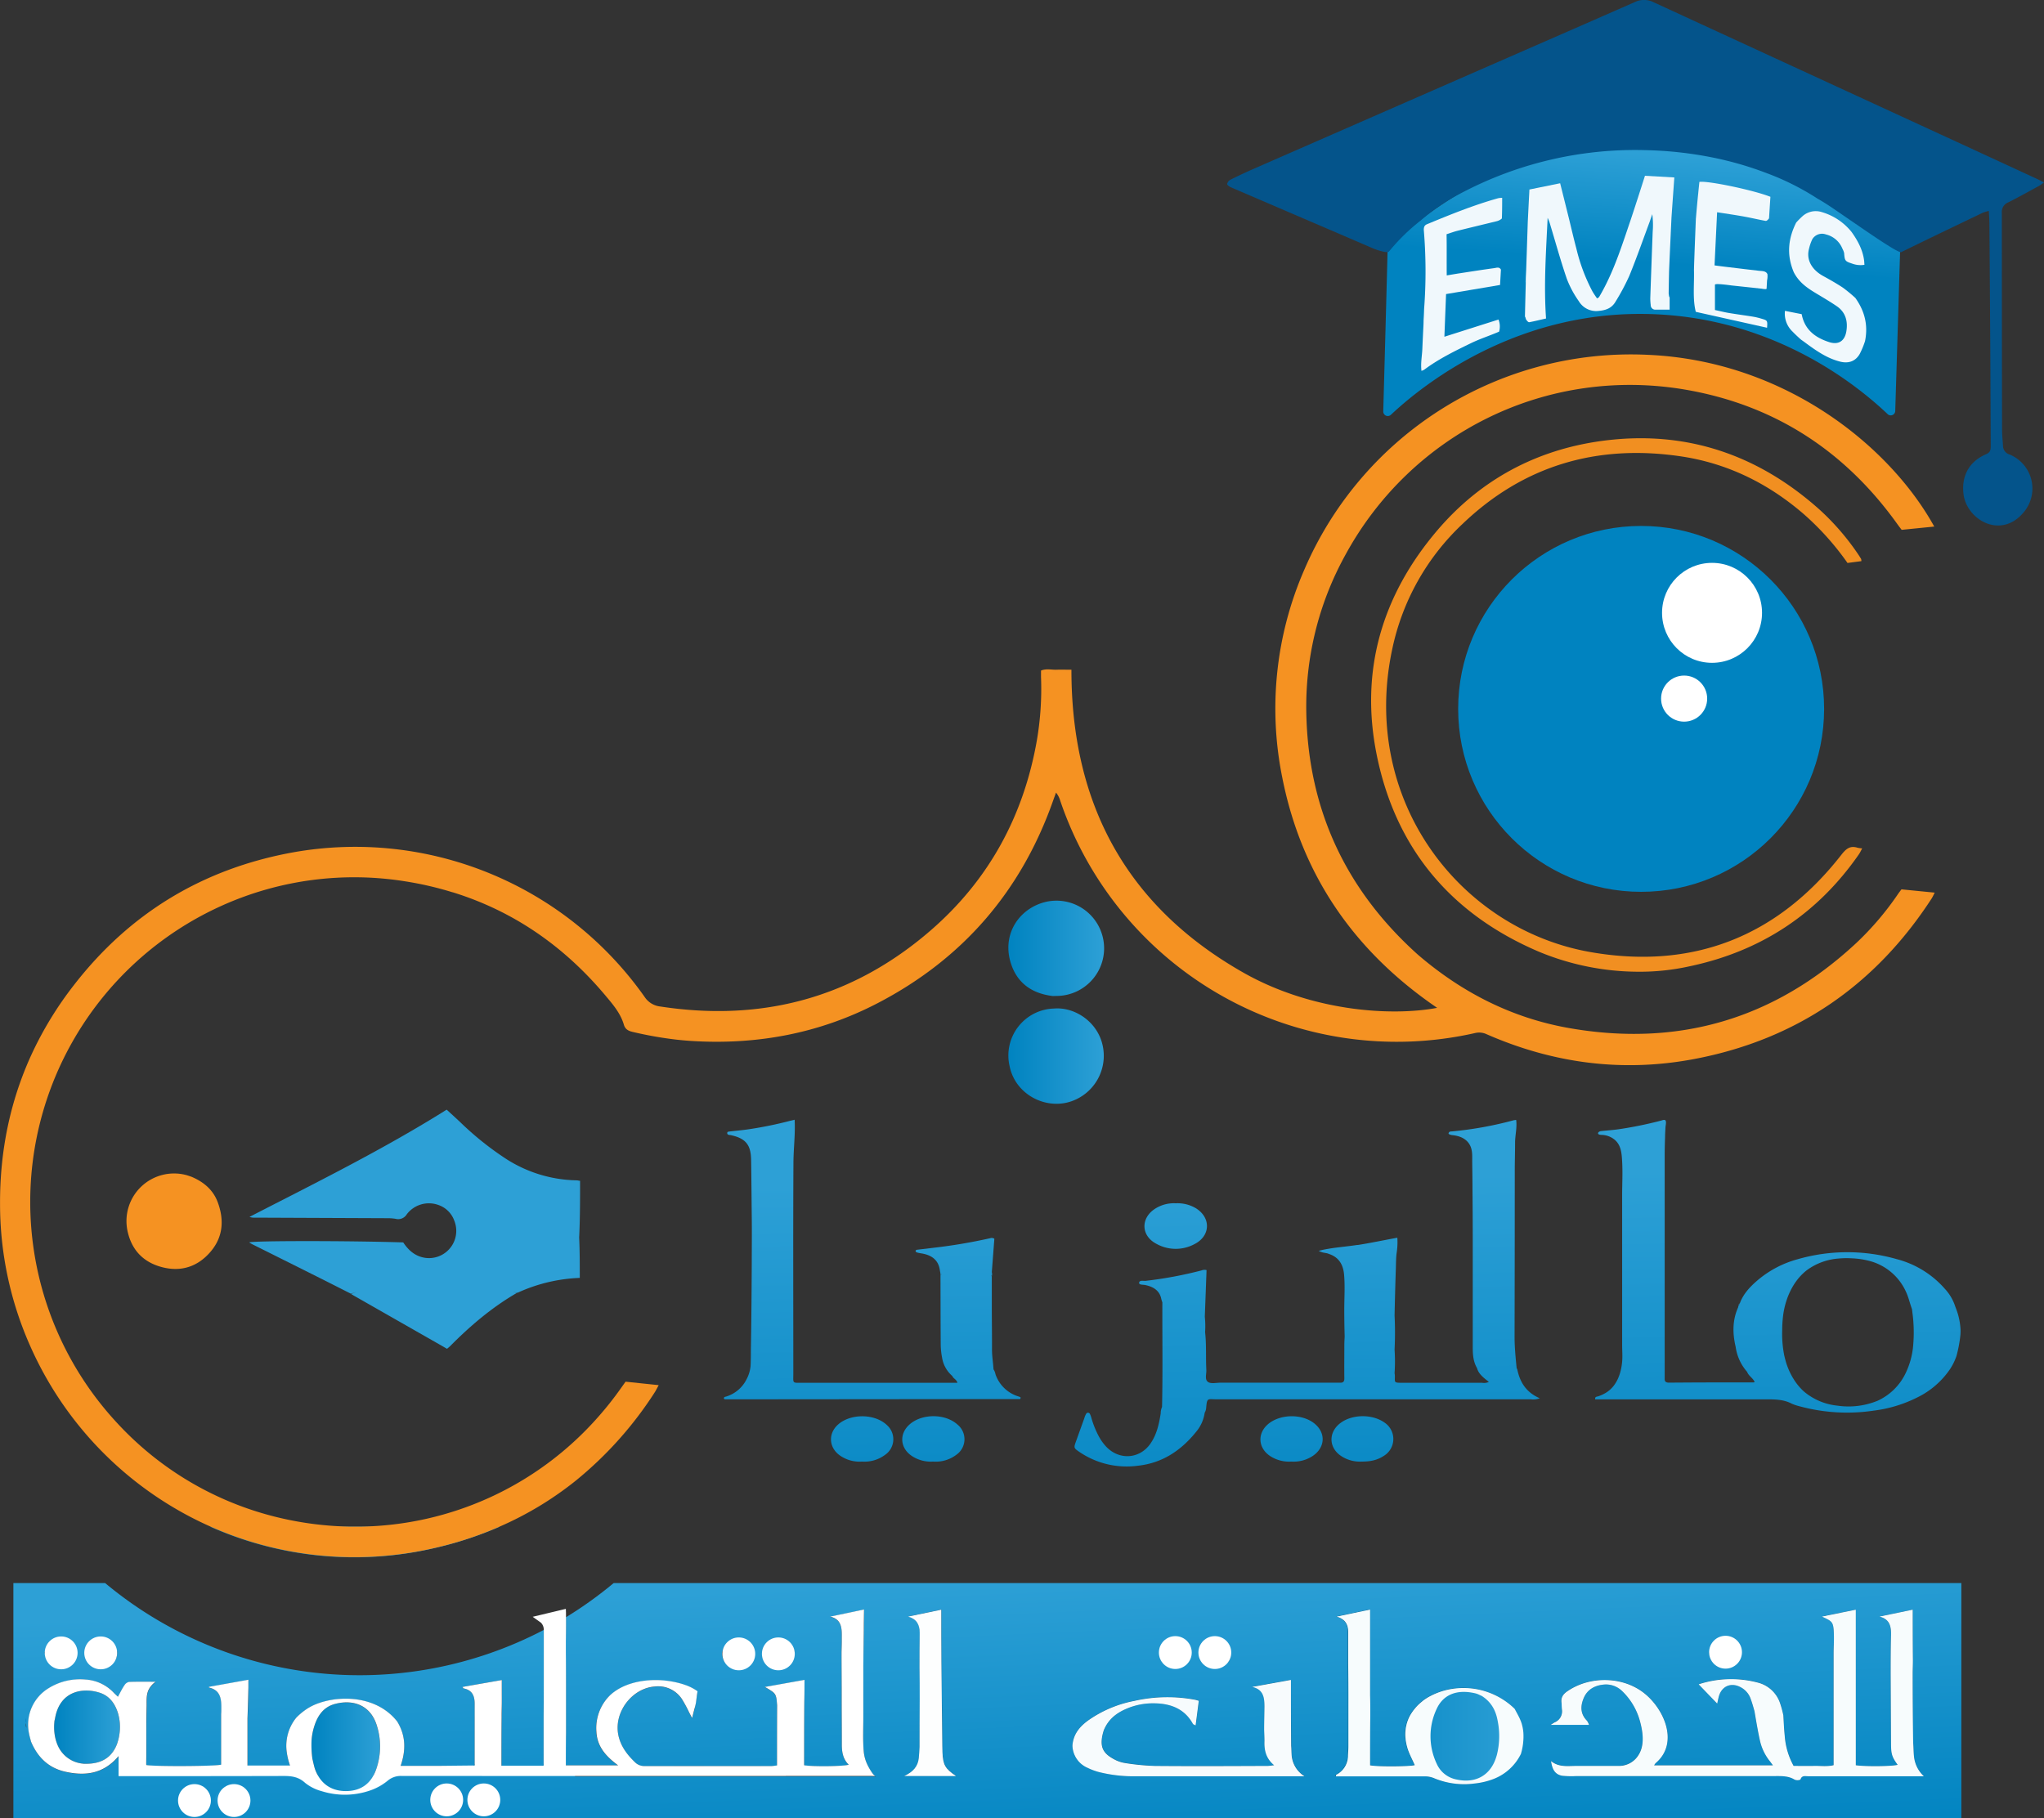 <svg id="Layer_1" data-name="Layer 1" xmlns="http://www.w3.org/2000/svg" xmlns:xlink="http://www.w3.org/1999/xlink" viewBox="0 0 843.5 750.48"><rect x="0" y="0" width="843.5" height="750.48" fill="#333333" stroke="none"/><defs><style>.cls-1{fill:url(#linear-gradient);}.cls-2{fill:url(#linear-gradient-2);}.cls-3{fill:url(#linear-gradient-3);}.cls-4{fill:url(#linear-gradient-4);}.cls-5{fill:url(#linear-gradient-5);}.cls-6{fill:url(#linear-gradient-6);}.cls-7{fill:url(#linear-gradient-7);}.cls-8{fill:url(#linear-gradient-8);}.cls-9{fill:url(#linear-gradient-9);}.cls-10{fill:url(#linear-gradient-10);}.cls-11{fill:url(#linear-gradient-11);}.cls-12{fill:url(#linear-gradient-12);}.cls-13{fill:url(#linear-gradient-13);}.cls-14{fill:#f59222;}.cls-15{fill:#04548b;}.cls-16{fill:#fff;}.cls-17{fill:url(#linear-gradient-14);}.cls-18{fill:#f18f21;}.cls-19{fill:url(#linear-gradient-15);}.cls-20{fill:url(#linear-gradient-16);}.cls-21{fill:#0183bf;}.cls-22{fill:#f7fcfd;}.cls-23{fill:#f7fbfd;}.cls-24{fill:#fdfefe;}.cls-25{fill:#0398d8;}.cls-26{fill:#f0f8fc;}.cls-27{fill:#059ddc;}.cls-28{fill:#049cdb;}.cls-29{fill:url(#linear-gradient-17);}.cls-30{fill:url(#linear-gradient-18);}.cls-31{fill:url(#linear-gradient-19);}.cls-32{fill:url(#linear-gradient-20);}.cls-33{fill:url(#linear-gradient-22);}.cls-34{fill:url(#linear-gradient-23);}.cls-35{fill:url(#linear-gradient-24);}.cls-36{fill:url(#linear-gradient-25);}.cls-37{fill:url(#linear-gradient-26);}.cls-38{fill:url(#linear-gradient-27);}.cls-39{fill:url(#linear-gradient-28);}.cls-40{fill:url(#linear-gradient-29);}.cls-41{fill:url(#linear-gradient-30);}.cls-42{fill:url(#linear-gradient-33);}.cls-43{fill:url(#linear-gradient-34);}.cls-44{fill:url(#linear-gradient-35);}</style><linearGradient id="linear-gradient" x1="132.12" y1="755.11" x2="130.93" y2="728.05" gradientUnits="userSpaceOnUse"><stop offset="0" stop-color="#0083c0"/><stop offset="1" stop-color="#2da0d6"/></linearGradient><linearGradient id="linear-gradient-2" x1="508.82" y1="949.76" x2="503.02" y2="817.83" gradientUnits="userSpaceOnUse"><stop offset="0" stop-color="#0083c0"/><stop offset="0.93" stop-color="#2da0d6"/></linearGradient><linearGradient id="linear-gradient-3" x1="108.8" y1="885.37" x2="108.97" y2="885.37" xlink:href="#linear-gradient"/><linearGradient id="linear-gradient-4" x1="184.86" y1="811.64" x2="304.38" y2="811.64" xlink:href="#linear-gradient"/><linearGradient id="linear-gradient-5" x1="120.48" y1="888.07" x2="147.66" y2="888.07" xlink:href="#linear-gradient"/><linearGradient id="linear-gradient-6" x1="226.69" y1="896.18" x2="255" y2="896.18" xlink:href="#linear-gradient"/><linearGradient id="linear-gradient-7" x1="293.69" y1="903.75" x2="294.03" y2="903.75" xlink:href="#linear-gradient"/><linearGradient id="linear-gradient-8" x1="322.14" y1="903.75" x2="322.48" y2="903.75" xlink:href="#linear-gradient"/><linearGradient id="linear-gradient-9" x1="471.33" y1="873.92" x2="492.67" y2="873.92" xlink:href="#linear-gradient"/><linearGradient id="linear-gradient-10" x1="540.74" y1="888.46" x2="636.49" y2="888.46" xlink:href="#linear-gradient"/><linearGradient id="linear-gradient-11" x1="649.31" y1="875.55" x2="726.86" y2="875.55" xlink:href="#linear-gradient"/><linearGradient id="linear-gradient-12" x1="738.06" y1="874.79" x2="892.08" y2="874.79" xlink:href="#linear-gradient"/><linearGradient id="linear-gradient-13" x1="774.1" y1="334" x2="780.36" y2="238.99" gradientUnits="userSpaceOnUse"><stop offset="0.53" stop-color="#0083c0"/><stop offset="1" stop-color="#2da0d6"/></linearGradient><linearGradient id="linear-gradient-14" x1="250.23" y1="933.33" x2="259.4" y2="816.29" xlink:href="#linear-gradient"/><linearGradient id="linear-gradient-15" x1="514.3" y1="566.64" x2="553.72" y2="566.64" xlink:href="#linear-gradient"/><linearGradient id="linear-gradient-16" x1="514.32" y1="611.09" x2="553.7" y2="611.09" xlink:href="#linear-gradient"/><linearGradient id="linear-gradient-17" x1="427.89" y1="823.27" x2="425.06" y2="664.88" xlink:href="#linear-gradient"/><linearGradient id="linear-gradient-18" x1="817.89" y1="816.31" x2="815.06" y2="657.92" xlink:href="#linear-gradient"/><linearGradient id="linear-gradient-19" x1="459.33" y1="822.71" x2="456.5" y2="664.32" xlink:href="#linear-gradient"/><linearGradient id="linear-gradient-20" x1="488.61" y1="822.19" x2="485.78" y2="663.8" xlink:href="#linear-gradient"/><linearGradient id="linear-gradient-22" x1="454.91" y1="822.79" x2="452.09" y2="664.4" xlink:href="#linear-gradient"/><linearGradient id="linear-gradient-23" x1="632.03" y1="819.63" x2="629.2" y2="661.24" xlink:href="#linear-gradient"/><linearGradient id="linear-gradient-24" x1="585.84" y1="820.45" x2="583.01" y2="662.06" xlink:href="#linear-gradient"/><linearGradient id="linear-gradient-25" x1="484.27" y1="822.27" x2="481.44" y2="663.88" xlink:href="#linear-gradient"/><linearGradient id="linear-gradient-26" x1="661.29" y1="819.1" x2="658.46" y2="660.72" xlink:href="#linear-gradient"/><linearGradient id="linear-gradient-27" x1="638.6" y1="819.51" x2="635.77" y2="661.12" xlink:href="#linear-gradient"/><linearGradient id="linear-gradient-28" x1="833.23" y1="816.03" x2="830.4" y2="657.65" xlink:href="#linear-gradient"/><linearGradient id="linear-gradient-29" x1="488.49" y1="822.19" x2="485.66" y2="663.8" xlink:href="#linear-gradient"/><linearGradient id="linear-gradient-30" x1="509.36" y1="821.82" x2="506.53" y2="663.43" xlink:href="#linear-gradient"/><linearGradient id="linear-gradient-33" x1="817.71" y1="816.31" x2="814.88" y2="657.92" xlink:href="#linear-gradient"/><linearGradient id="linear-gradient-34" x1="488.61" y1="822.19" x2="485.78" y2="663.8" xlink:href="#linear-gradient"/><linearGradient id="linear-gradient-35" x1="677.25" y1="131.16" x2="677.25" y2="72.91" xlink:href="#linear-gradient"/></defs><rect class="cls-1" x="25.75" y="732.68" width="211.55" height="17.8"/><path class="cls-2" d="M351.42,828.59a164.25,164.25,0,0,1-19.73,14.14c.05,3.33,0,6.68-.06,10,0,.4,0,.8,0,1.22,0,.87,0,1.83,0,3,.05,6.15.09,11.73.07,17.59,0,1.33,0,2.64,0,3.93,0,4.06,0,8,0,12.15-.07,4.56-.07,8.84-.07,13.22h21.53c-.93-.69-1.81-1.38-2.63-2.1-3.55-3.11-6-6.62-6.32-11.67A19,19,0,0,1,350,874.89c5.2-4.7,12.88-6.37,20-6.14a39.08,39.08,0,0,1,7.46,1,31.53,31.53,0,0,1,3.27.94,19.71,19.71,0,0,1,5.26,2.66c-.07.49-.15,1-.22,1.48-.23,1.5-.47,3.06-.76,4.73s-.78,2.93-1.27,4.86L382.54,882a54.18,54.18,0,0,0-2.93-5.42,11.74,11.74,0,0,0-11.18-5.23c-9.51.67-17,10.61-15.1,20,.92,4.56,3.53,8,6.77,11.16a5.45,5.45,0,0,0,4.1,1.68c17.41-.06,34.82,0,52.23,0,.78,0,1.56-.16,2.39-.25,0-8.34,0-16.46.05-24.81-.27-3.38-.36-4.44-1.91-5.64a29.35,29.35,0,0,0-3.17-1.95l16.37-2.93c0,3,0,5.94-.08,9.15-.07,8.88-.07,17.49-.07,26.09,3.52.62,16.24.47,18.39-.22-2.32-2.29-2.83-5.14-2.83-8.22v-1.8c0-5.37-.07-10.76-.06-16.39,0-6.89,0-13.51-.06-20.12,0-1.61.08-3.23.1-4.85l0-1.61c.05-3.67-.26-7.13-4.82-8.13l14-2.94c0,2.85-.08,5.68-.11,8.54-.06,4.74-.12,9.54-.18,14.56,0,7.32,0,14.36,0,21.33,0,4.7-.24,9.49.17,14.16a15.86,15.86,0,0,0,1.69,5.83,24.43,24.43,0,0,0,1.95,3.23c.53.7,1.08,1.23,1.52,1.26-1.38-.09-2.76-.08-4.15-.08q-95.8,0-191.61,0a8.35,8.35,0,0,0-5.85,2,23.35,23.35,0,0,1-7.5,4.1,31.85,31.85,0,0,1-19.76.16,18.36,18.36,0,0,1-6.81-3.45c-2.61-2.38-5.36-2.82-8.67-2.8-21.53.11-43.06.06-64.59.06h-3.67V900.1c-6.33,7.39-13.92,8.25-22,6.43a21.79,21.79,0,0,1-2.41-.69c-5.39-1.9-9.23-5.84-11.71-11.72-.18-.72-.35-1.32-.5-1.87s-.26-1-.35-1.56a17.61,17.61,0,0,1,8.11-18.64,24.58,24.58,0,0,1,15.38-3.55,17.42,17.42,0,0,1,11.68,5.63c.45.48,1,.9,1.55,1.45,1-1.79,1.76-3.36,2.72-4.81a2.93,2.93,0,0,1,1.85-1.31c3.66-.13,7.33-.06,11-.06a9,9,0,0,0-2.76,3c-1.14,2.1-1,4.45-1,6.77,0,2.77-.09,5.53-.1,8.3s0,5.5,0,8.25v4.06c0,.34-.1,3.94,0,4,3.95.66,28.68.5,30.87-.16,0-6.85,0-13.72,0-20.85.05-.89.07-1.63.07-2.34,0-.24,0-.47,0-.7.05-3.71-.63-7-5-7.91-.05,0-.05-.19-.09-.33l16.27-2.92c0,1.12,0,2.13,0,3.14l-.12,4.82c-.08,2.61-.16,5.27-.26,8,0,6.63,0,13,0,19.45h17.48c-.14-.4-.26-.79-.38-1.18-.2-.66-.38-1.31-.52-1.95s-.31-1.48-.41-2.2a18.4,18.4,0,0,1,3.91-14.43,26.7,26.7,0,0,1,4.75-3.86,22.56,22.56,0,0,1,3.21-1.64c.42-.17.86-.34,1.32-.5l.69-.23c.48-.16,1-.3,1.45-.43a33.89,33.89,0,0,1,6.46-1.08c8.22-.59,17.67,1.62,23.75,9.3,3.57,5.85,3.66,11.83,1.43,18.34h3.33c3.91,0,7.82,0,11.72,0l7.55-.08,7.68-.08.14-.07-.14.06c-.07-.13,0-.25.2-.42.09.07.13.15.1.22l0,0a1.1,1.1,0,0,0,0-.53c0-6.51,0-12.72,0-19.22.05-2,0-3.78,0-5.53,0-3.21-1-5.68-4.51-6.37-.19,0-.32-.38-.5-.62l16.2-2.84c0,1.67,0,3.1,0,4.53,0,1.76,0,3.52,0,5.28s0,3.6-.08,5.49c-.07,6.84-.07,13.39-.07,20.05h17.08a.37.37,0,0,0,.14-.07l-.14.06c-.08-.13,0-.25.2-.42a.22.22,0,0,1,.11.17,1.05,1.05,0,0,0,0-.52c0-6.71,0-13.14,0-19.84,0-7.15.06-14.19.06-21.19q0-6.18,0-12.32c0-.53,0-1.06,0-1.59,0-.11,0-.22,0-.33a163.93,163.93,0,0,1-181-19.33H103.69v97.08H907.56V828.59Zm55.84,33.17c-2.43,2-5.26,1.78-7.79,1-2.18-.63-3.34-2.8-3.3-5.53,0-.14.08-.26.13-.39h0a6.31,6.31,0,0,1,6.56-4.89c3.26,0,5.05,1.13,6.46,4.28h0c.09.19.17.38.25.58A7,7,0,0,1,407.26,861.76Zm8.49.87c-2.46-.92-3-2.81-3-5.34l.12-.32c1.37-3.71,3.19-5,6.64-5,3.22,0,5,1.21,6.38,4.49.05.11.1.22.14.33C426.2,862.59,420.12,864.26,415.75,862.63ZM133.4,856.78c1-3.2,3.28-4.59,6.46-4.68s5.1,1.24,6.54,4.46h0c0,.08.07.16.11.25.35,6.35-6.88,7.63-10.47,5.49a5.38,5.38,0,0,1-2.79-5Zm-16.55-.33h0a6.69,6.69,0,0,1,6.56-4.36,6.32,6.32,0,0,1,6.25,4.22c.08.18.16.36.23.55-.46,4.69-3.11,6.81-7.58,6.36-3.36-.34-5.09-2.07-5.7-5.93A5.67,5.67,0,0,1,116.85,856.45ZM109,888.39a7.21,7.21,0,0,1-.16-2A7.24,7.24,0,0,1,109,888.39Zm75.79,30.75a5.73,5.73,0,0,1-5.18,4.54,16.89,16.89,0,0,1-3.6-.19c-1-.53-2.08-.79-2.59-1.46a8.13,8.13,0,0,1-1.66-3.48,4.75,4.75,0,0,1,2.83-5,7.34,7.34,0,0,1,7.89.29A5.07,5.07,0,0,1,184.75,919.14Zm11.54,4.09a9.63,9.63,0,0,1-3,.53c-3,0-5.35-1.44-6.18-3.73-.91-2.48-.17-4.34,2.83-6.67a8,8,0,0,1,6.23-.32,5.64,5.64,0,0,1,3.89,5.08A5.29,5.29,0,0,1,196.29,923.23Zm90.58-.54a7.43,7.43,0,0,1-8.19-.08c-2.22-1.37-2.73-3.23-1.88-6.68,2.8-3.46,6.71-4.32,9.93-2.39A5.23,5.23,0,0,1,286.87,922.69Zm14.87.2c-3.36,1.89-8.31.72-9.8-2.3a5.44,5.44,0,0,1,1.68-6.62c2.55-1.93,5.81-1.85,9.36.4C305.48,918.06,305,921.07,301.74,922.89Zm502-66.45c.81-4,3.6-5.79,7.85-5.09,2.89.47,4.4,1.83,5,4.74h0a12,12,0,0,1,.21,1.31c-.94,3.55-3.35,5-6.6,5-3,0-5.6-1-6.68-4.54A12.32,12.32,0,0,1,803.75,856.44Zm-210.64,0h0a5.24,5.24,0,0,1,1.24-2.27c2.08-2.37,4.82-2.67,7.64-1.9a5,5,0,0,1,4,4h0a7.8,7.8,0,0,1-.91,4.77c-3.49,2.58-6.93,3-10.62.33A6.31,6.31,0,0,1,593.11,856.49Zm-16.41-.24h0a4.91,4.91,0,0,1,1.82-2.75,7.73,7.73,0,0,1,9.18,0,4.92,4.92,0,0,1,1.84,2.78,7.28,7.28,0,0,1-1.07,4.86c-3.51,2.57-6.94,2.95-10.6.22C576.78,859.3,576.39,857.65,576.7,856.25Zm-105.37,52c3.68-1.74,5.66-4,6-7.45.13-1.43.24-2.86.31-4.54,0-6.79.05-13.33.08-19.87,0-4.2,0-8.39-.08-12.87,0-5,0-9.71.08-14.43,0-3.36-1.32-5.7-4.8-6.64l13.7-2.84c0,7.11,0,14.16.06,21.49.13,11.65.21,23,.37,34.65.07,1.07,0,1.9.06,2.71.23,5.22,1.06,6.72,5.58,9.79Zm162.52.09q-33.36,0-66.73,0a58.45,58.45,0,0,1-15.59-1.76,25.86,25.86,0,0,1-4.61-1.74,10.27,10.27,0,0,1-6.18-9.19c.37-4.71,3-7.78,6.41-10.28a48.94,48.94,0,0,1,19.16-8.13,61.75,61.75,0,0,1,25.11-.44c.39.07.76.21,1.45.41-.43,3.35-.85,6.63-1.31,10.16-.62-.36-1-.43-1.1-.64-3.42-6.23-9.1-8.36-15.73-8.49a28,28,0,0,0-12,2.36c-3.86,1.71-7.1,4.14-9,8.6a19.36,19.36,0,0,0-.62,2.21c-1,4.75.18,7.37,4.42,9.72a13.83,13.83,0,0,0,4.58,1.71,96.31,96.31,0,0,0,12.54,1.25c15.53.14,31.06.06,46.58,0,.75,0,1.5-.15,2.76-.28-3.46-2.87-4.14-6.29-4-10,0-1.53-.09-3.08-.14-4.62,0-3.18.1-6.36.13-9.54,0-3.7-.37-7.16-5.08-8.18l16-2.88c0,8.93,0,17.91.08,27.15.12,1.38.11,2.51.19,3.63a11.15,11.15,0,0,0,5.41,9Zm91.84-9.24a21,21,0,0,1-11.12,10.28,30.5,30.5,0,0,1-8,1.93A32.32,32.32,0,0,1,689.62,909a10,10,0,0,0-3.87-.66c-11.12-.05-22.24,0-33.36,0h-3.08c0-.29,0-.58.07-.62a8.81,8.81,0,0,0,4.93-8c.06-1.23.15-2.46.17-4,0-3,0-5.84,0-8.7,0-1.42,0-2.84,0-4.26l0-4.23c0-5.54,0-11.08-.08-16.91,0-3.92,0-7.63,0-11.31,0-.53,0-1.05,0-1.57,0-3.28-1.48-5.44-4.83-6.33l13.87-2.91V857.7c0,3.2,0,6.19,0,9.1,0,1.74,0,3.48,0,5.21l0,2.84c0,2.73.09,5.51.08,8.44-.08,7-.08,13.79-.08,20.49,3.38.64,16.65.49,18.44-.07-1.07-2.5-2.47-4.93-3.17-7.55-.12-.46-.23-.91-.33-1.37s-.13-.73-.19-1.09-.08-.52-.1-.78a16.54,16.54,0,0,1,1.53-9.14,19.93,19.93,0,0,1,5.25-6.33h0c.42-.33.85-.64,1.3-1l.69-.44c.46-.28.93-.55,1.42-.81l.74-.38a29.07,29.07,0,0,1,8.77-2.66,30.23,30.23,0,0,1,25.31,8.3c.67,1.35,1.38,2.58,2,3.82q.3.63.54,1.26c.11.28.21.57.3.85.15.48.27.95.38,1.43a16.47,16.47,0,0,1,.35,2.29A25.13,25.13,0,0,1,725.69,899.09Zm163.47,9.24q-22.41,0-44.82,0c-1.21,0-2.62-.46-3.18,1.38a3.12,3.12,0,0,1-2.43,0c-2.53-1.55-5.27-1.45-8.05-1.45H748.73a37.64,37.64,0,0,1-5.82-.12c-2.41-.4-3.67-1.85-4.29-4.17-.17-.62-.29-1.26-.4-1.9,3.25,2.62,6.85,2,10.33,2,5.87,0,11.74,0,17.61,0a9.38,9.38,0,0,0,8.25-4.6c2.57-4.13,1.71-9.69.46-14.13a26.84,26.84,0,0,0-7.42-12.29,9.49,9.49,0,0,0-7.71-2.53c-3.61.39-6.55,2.08-8,5.48s-1.45,6.62,1.35,9.45a6.72,6.72,0,0,1,.82,1.68H738.06c1-.59,1.26-.82,1.6-1a4.92,4.92,0,0,0,3.07-5.39,23.31,23.31,0,0,1-.11-2.39c-.47-2.61.69-4,2.59-5.25,9.21-6.21,22.6-6,31.37.89,8.41,6.59,14.53,20.73,4.82,28.93a5.91,5.91,0,0,0-.64.93h49.07c-.62-.83-1-1.38-1.43-1.91a20.86,20.86,0,0,1-4-8.58c-.85-3.87-1.49-7.77-2.2-11.9-.53-1.89-1-3.56-1.61-5.19a8.54,8.54,0,0,0-3.92-4.59c-4-2.27-8-.65-9.2,3.74-.27,1-.45,2-.66,2.91l-7.59-7.87c-.13.11,0-.09.18-.15a43.09,43.09,0,0,1,24.29-.59,13,13,0,0,1,9.06,8.49,41,41,0,0,1,1.35,5c.17,3,.29,5.78.58,8.53a30,30,0,0,0,3.66,12.33c2.87,0,5.63.06,8.39,0s5.46.36,8.13-.3c0-7.08,0-13.94,0-21.09,0-8.54,0-16.8,0-25.06,0-2.36.16-4.72.12-7.08-.12-6.16-.51-6-4.93-8.11L864,839.59v27.34c0,12.68,0,24.8,0,36.87,4.11.6,15.19.46,17.29-.18-2.31-3.18-2.71-4.38-2.74-8.57q-.07-14.35-.14-28.73c0-5.44,0-10.87.15-16.31.08-3.59-.6-6.59-4.8-7.57l13.72-2.85c0,6.91,0,13.75.08,20.87,0,2-.1,3.75-.1,5.49,0,9.42.06,18.84.21,28.53.18,2.12.13,4,.36,5.8a12.79,12.79,0,0,0,4.09,8.05Z" transform="translate(-98.17 -175.19)"/><path class="cls-3" d="M108.8,884.35a7.24,7.24,0,0,1,.16,2A7.21,7.21,0,0,1,108.8,884.35Z" transform="translate(-98.17 -175.19)"/><path class="cls-4" d="M304.38,805.32a150,150,0,0,1-25.86,8.59,146,146,0,0,1-93.66-8.59h57.68c1.44,0,2.89,0,4.33,0Z" transform="translate(-98.17 -175.19)"/><path class="cls-5" d="M146.77,882.06a20.18,20.18,0,0,1,.59,9.48c-.07.43-.15.85-.25,1.27-.06.26-.12.53-.2.78s-.19.69-.3,1a13.71,13.71,0,0,1-1.89,3.72c-2.28,3.19-6,5-11.49,4.87a1.9,1.9,0,0,1-.25,0c-.24,0-.46,0-.69-.07h-.1a12.55,12.55,0,0,1-10-7.08h0c-.18-.39-.36-.79-.51-1.2h0a19.5,19.5,0,0,1-.6-1.92c-.11-.43-.2-.88-.28-1.33s-.14-.92-.19-1.38a21.76,21.76,0,0,1,0-4.27c0-.51.19-1,.28-1.52,2-11.5,11.72-12.78,18.56-10.51C143.33,875.17,145.55,878.25,146.77,882.06Z" transform="translate(-98.17 -175.19)"/><path class="cls-6" d="M253.57,887.18a28.46,28.46,0,0,1-.13,18.19c-2,5.9-6.27,9-12.23,9.08-6.13.12-10.64-2.86-12.9-8.65-.07-.18-.13-.36-.19-.54s-.2-.63-.29-1c-.2-.76-.38-1.55-.58-2.4,0-.19-.09-.37-.14-.56a42,42,0,0,1-.38-7.48,23.44,23.44,0,0,1,.72-4.7c1.31-5,3.7-9.32,9.14-10.68C244.52,876.51,251.12,879.52,253.57,887.18Z" transform="translate(-98.17 -175.19)"/><path class="cls-7" d="M293.92,903.54c.09.07.13.15.1.22a.13.13,0,0,1-.07.08l-.06,0h0l-.14.06C293.65,903.83,293.73,903.71,293.92,903.54Z" transform="translate(-98.17 -175.19)"/><path class="cls-8" d="M322.48,903.71v0a.13.13,0,0,1-.05.09.28.28,0,0,1-.11.08l-.14.06c-.08-.13,0-.25.2-.42A.22.22,0,0,1,322.48,903.71Z" transform="translate(-98.17 -175.19)"/><path class="cls-9" d="M492.67,908.24H471.33c3.68-1.74,5.66-4,6-7.45.13-1.43.24-2.86.31-4.54,0-6.79.05-13.33.08-19.87,0-4.2,0-8.39-.08-12.87,0-5,0-9.71.08-14.43,0-3.36-1.32-5.7-4.8-6.64l13.7-2.84c0,7.11,0,14.16.06,21.49.13,11.65.21,23,.37,34.65.07,1.07,0,1.9.06,2.71C487.32,903.67,488.15,905.17,492.67,908.24Z" transform="translate(-98.17 -175.19)"/><path class="cls-10" d="M636.49,908.33h-2.64q-33.36,0-66.73,0a58.45,58.45,0,0,1-15.59-1.76,25.86,25.86,0,0,1-4.61-1.74,10.27,10.27,0,0,1-6.18-9.19c.37-4.71,3-7.78,6.41-10.28a48.94,48.94,0,0,1,19.16-8.13,61.75,61.75,0,0,1,25.11-.44c.39.07.76.21,1.45.41-.43,3.35-.85,6.63-1.31,10.16-.62-.36-1-.43-1.1-.64-3.42-6.23-9.1-8.36-15.73-8.49a28,28,0,0,0-12,2.36c-3.86,1.71-7.1,4.14-9,8.6a19.36,19.36,0,0,0-.62,2.21c-1,4.75.18,7.37,4.42,9.72a13.83,13.83,0,0,0,4.58,1.71,96.31,96.31,0,0,0,12.54,1.25c15.53.14,31.06.06,46.58,0,.75,0,1.5-.15,2.76-.28-3.46-2.87-4.14-6.29-4-10,0-1.53-.09-3.08-.14-4.62,0-3.18.1-6.36.13-9.54,0-3.7-.37-7.16-5.08-8.18l16-2.88c0,8.93,0,17.91.08,27.15.12,1.38.11,2.51.19,3.63A11.15,11.15,0,0,0,636.49,908.33Z" transform="translate(-98.17 -175.19)"/><path class="cls-11" d="M726.8,890.16a25.13,25.13,0,0,1-1.11,8.93,21,21,0,0,1-11.12,10.28,30.5,30.5,0,0,1-8,1.93A32.32,32.32,0,0,1,689.62,909a10,10,0,0,0-3.87-.66c-11.12-.05-22.24,0-33.36,0h-3.08c0-.29,0-.58.07-.62a8.81,8.81,0,0,0,4.93-8c.06-1.23.15-2.46.17-4,0-3,0-5.84,0-8.7,0-1.42,0-2.84,0-4.26l0-4.23c0-5.54,0-11.08-.08-16.91,0-3.92,0-7.63,0-11.31,0-.53,0-1.05,0-1.57,0-3.28-1.48-5.44-4.83-6.33l13.87-2.91V857.7c0,3.2,0,6.19,0,9.1,0,1.74,0,3.48,0,5.21l0,2.84c0,2.73.09,5.51.08,8.44-.08,7-.08,13.79-.08,20.49,3.38.64,16.65.49,18.44-.07-1.07-2.5-2.47-4.93-3.17-7.55-.12-.46-.23-.91-.33-1.37s-.13-.73-.19-1.09-.08-.52-.1-.78a16.54,16.54,0,0,1,1.53-9.14,19.93,19.93,0,0,1,5.25-6.33h0c.42-.33.85-.64,1.3-1l.69-.44c.46-.28.93-.55,1.42-.81l.74-.38a29.07,29.07,0,0,1,8.77-2.66,30.23,30.23,0,0,1,25.31,8.3c.67,1.35,1.38,2.58,2,3.82q.3.63.54,1.26c.11.28.21.57.3.85.15.48.27.95.38,1.43A16.47,16.47,0,0,1,726.8,890.16Z" transform="translate(-98.17 -175.19)"/><path class="cls-12" d="M892.08,908.33h-2.92q-22.41,0-44.82,0c-1.21,0-2.62-.46-3.18,1.38a3.12,3.12,0,0,1-2.43,0c-2.53-1.55-5.27-1.45-8.05-1.45H748.73a37.64,37.64,0,0,1-5.82-.12c-2.41-.4-3.67-1.85-4.29-4.17-.17-.62-.29-1.26-.4-1.9,3.25,2.62,6.85,2,10.33,2,5.87,0,11.74,0,17.61,0a9.38,9.38,0,0,0,8.25-4.6c2.57-4.13,1.71-9.69.46-14.13a26.84,26.84,0,0,0-7.42-12.29,9.49,9.49,0,0,0-7.71-2.53c-3.61.39-6.55,2.08-8,5.48s-1.45,6.62,1.35,9.45a6.72,6.72,0,0,1,.82,1.68H738.06c1-.59,1.26-.82,1.6-1a4.92,4.92,0,0,0,3.07-5.39,23.31,23.31,0,0,1-.11-2.39c-.47-2.61.69-4,2.59-5.25,9.21-6.21,22.6-6,31.37.89,8.41,6.59,14.53,20.73,4.82,28.93a5.91,5.91,0,0,0-.64.93h49.07c-.62-.83-1-1.38-1.43-1.91a20.86,20.86,0,0,1-4-8.58c-.85-3.87-1.49-7.77-2.2-11.9-.53-1.89-1-3.56-1.61-5.19a8.54,8.54,0,0,0-3.92-4.59c-4-2.27-8-.65-9.2,3.74-.27,1-.45,2-.66,2.91l-7.59-7.87c-.13.11,0-.09.18-.15a43.09,43.09,0,0,1,24.29-.59,13,13,0,0,1,9.06,8.49,41,41,0,0,1,1.35,5c.17,3,.29,5.78.58,8.53a30,30,0,0,0,3.66,12.33c2.87,0,5.63.06,8.39,0s5.46.36,8.13-.3c0-7.08,0-13.94,0-21.09,0-8.54,0-16.8,0-25.06,0-2.36.16-4.72.12-7.08-.12-6.16-.51-6-4.93-8.11L864,839.59v27.34c0,12.68,0,24.8,0,36.87,4.11.6,15.19.46,17.29-.18-2.31-3.18-2.71-4.38-2.74-8.57q-.07-14.35-.14-28.73c0-5.44,0-10.87.15-16.31.08-3.59-.6-6.59-4.8-7.57l13.72-2.85c0,6.91,0,13.75.08,20.87,0,2-.1,3.75-.1,5.49,0,9.42.06,18.84.21,28.53.18,2.12.13,4,.36,5.8A12.79,12.79,0,0,0,892.08,908.33Z" transform="translate(-98.17 -175.19)"/><path class="cls-13" d="M669,345a1.87,1.87,0,0,0,3.14,1.41c12.46-11.71,52.33-44.45,110.31-41.46,49.79,2.57,82.86,29.94,94.7,41.17a1.85,1.85,0,0,0,3.13-1.29q1-32.78,2-65.53a1.81,1.81,0,0,0-.53-1.36c-8.34-8.39-45.3-43.18-103.49-44-60.18-.82-98.85,35.31-106.92,43.33a1.85,1.85,0,0,0-.55,1.26Q669.93,311.75,669,345Z" transform="translate(-98.17 -175.19)"/><path class="cls-14" d="M896.55,543.62a25.18,25.18,0,0,1-1.15,2.28c-23.29,35.92-55.81,58.35-97.91,66.37-29.6,5.64-58.25,1.87-85.82-10.2a7.24,7.24,0,0,0-4.75-.5,146.62,146.62,0,0,1-171.26-96,9.12,9.12,0,0,0-1.7-3.23c-.39,1.08-.79,2.15-1.17,3.22-13.14,37.39-37.25,65.37-72.39,83.66-24.17,12.58-50.06,17.35-77.18,15.61q-2.93-.2-5.83-.52a156,156,0,0,1-18.27-3.23c-1.74-.41-3-1.15-3.51-3-1.38-4.66-4.48-8.27-7.51-11.88-17.34-20.7-38.36-35.08-63.14-42.73l-.08,0a139,139,0,0,0-19.44-4.5,133.11,133.11,0,0,0-75.65,10h0a134.06,134.06,0,0,0-43.58,213.24A132.39,132.39,0,0,0,215,802a136.54,136.54,0,0,0,27.57,3.3c1.44,0,2.89,0,4.33,0a133.27,133.27,0,0,0,97.88-45,136.3,136.3,0,0,0,9.47-11.91l2.07-2.91L370,746.91c-.56,1-1,1.93-1.5,2.74a154.61,154.61,0,0,1-32.69,36.65,138.54,138.54,0,0,1-31.46,19,150,150,0,0,1-25.86,8.59,146.32,146.32,0,0,1-168-83.47,144.13,144.13,0,0,1-12.3-58.21q-.15-33.19,13-61.81h0a146.82,146.82,0,0,1,17.52-28.66C151.77,552,182,533.73,219.1,527A146.07,146.07,0,0,1,364.21,586.7a8.88,8.88,0,0,0,6.5,3.93c42,6.42,79.42-3.58,111.57-31.46,24-20.81,38.37-47.31,43.81-78.6a125.77,125.77,0,0,0,1.68-25.86c0-.9,0-1.8,0-2.75,2.26-.89,4.32-.27,6.33-.34s4.09,0,6.22,0c-.05,55.16,22.55,97.54,70.92,125,28,15.9,60.78,18.17,80,14.56-34.07-23.24-55.91-54.63-63.9-95a143.35,143.35,0,0,1,9.15-86,146.65,146.65,0,0,1,141.65-88.54c56.38,2.44,99.83,37.55,118.24,70.89l-13.45,1.35c-.47-.62-1.09-1.41-1.68-2.23-21.42-30-50.14-48.91-86.43-55.43C736.73,325.8,680.51,354,653.16,404.62a129.28,129.28,0,0,0-15.91,65c.82,39.73,16.27,72.87,46,99.57,18.2,15.66,38.81,26.14,62.25,30.3,45.36,8,85.07-3.68,118.81-35.17a122,122,0,0,0,17.18-20.22c.41-.59.86-1.16,1.36-1.83Z" transform="translate(-98.17 -175.19)"/><path class="cls-15" d="M665.28,277.92,650,271.34q-21.88-9.39-43.75-18.79c-.67-.29-1.66-.93-1.67-1.41a2.61,2.61,0,0,1,1.37-1.78q4.85-2.42,9.79-4.58,64.57-28.26,129.15-56.49,14-6.12,28-12.28a8.68,8.68,0,0,1,7.45,0l130.83,60.27,27.5,12.7c.91.42,1.78.91,3,1.53-.83.58-1.35,1-1.93,1.34-4.26,2.31-8.47,4.7-12.81,6.86a4.23,4.23,0,0,0-2.66,4.37c0,.82,0,1.65,0,2.47q0,43.29.09,86.57c0,2.36.24,4.72.39,7.09a3.77,3.77,0,0,0,2.73,3.58,15.18,15.18,0,0,1,5.68,24c-2.62,3.06-5.93,5.16-10.1,5.29-7,.22-13.76-5.8-14.61-13-.88-7.5,2.35-13.42,9.3-16.4,1.94-.83,1.95-2.07,1.94-3.65-.07-13.5-.11-27-.19-40.5q-.16-25.52-.36-51c0-1.64-.14-3.27-.23-5.28a17.78,17.78,0,0,0-2.49.74c-11.24,5.39-22.48,10.78-33.67,16.27-1.22.6-15.45-9.39-22.48-14.19-4-2.72-7.91-5.55-12.09-7.91a106.55,106.55,0,0,0-20.91-10.49,139.33,139.33,0,0,0-22.1-6.42,157.69,157.69,0,0,0-28-3.09,153.68,153.68,0,0,0-75.71,17.58,86.49,86.49,0,0,0-17,11.46A82.06,82.06,0,0,0,671.37,279C670.66,279.85,666,278.22,665.28,277.92Z" transform="translate(-98.17 -175.19)"/><path class="cls-16" d="M458.25,907.16a24.43,24.43,0,0,1-1.95-3.23,15.86,15.86,0,0,1-1.69-5.83c-.41-4.67-.17-9.46-.17-14.16,0-7,0-14,0-21.33.06-5,.12-9.82.18-14.56,0-2.86.07-5.69.11-8.54l-14,2.94c4.56,1,4.87,4.46,4.82,8.13l0,1.61c0,1.62-.06,3.24-.1,4.85,0,6.61.08,13.23.06,20.12,0,5.63.06,11,.06,16.39v1.8c0,3.08.51,5.93,2.83,8.22-2.15.69-14.87.84-18.39.22,0-8.6,0-17.21.07-26.09.08-3.21.08-6.17.08-9.15l-16.37,2.93a29.35,29.35,0,0,1,3.17,1.95c1.55,1.2,1.64,2.26,1.91,5.64-.05,8.35-.05,16.47-.05,24.81-.83.09-1.61.24-2.39.25-17.41,0-34.82,0-52.23,0a5.45,5.45,0,0,1-4.1-1.68c-3.24-3.14-5.85-6.6-6.77-11.16-1.89-9.36,5.59-19.3,15.1-20a11.74,11.74,0,0,1,11.18,5.23,54.18,54.18,0,0,1,2.93,5.42l1.23,2.38c.49-1.93.84-3.28,1.27-4.86s.53-3.23.76-4.73c.07-.5.15-1,.22-1.48a19.71,19.71,0,0,0-5.26-2.66,31.53,31.53,0,0,0-3.27-.94,39.08,39.08,0,0,0-7.46-1c-7.15-.23-14.83,1.44-20,6.14a19,19,0,0,0-5.74,15.27c.3,5.05,2.77,8.56,6.32,11.67.82.72,1.7,1.41,2.63,2.1H331.68c0-4.38,0-8.66.07-13.22,0-4.13,0-8.09,0-12.15,0-1.29,0-2.6,0-3.93,0-5.86,0-11.44-.07-17.59,0-1.22,0-2.18,0-3,0-.42,0-.82,0-1.22.05-3.36.11-6.71.06-10,0-1.16,0-2.32-.07-3.47L318,842.52l3.41,2.43a4.12,4.12,0,0,1,1.16,3c0,.11,0,.22,0,.33,0,.53,0,1.06,0,1.59q0,6.15,0,12.32c0,7,0,14-.06,21.19,0,6.7,0,13.13,0,19.84a1.05,1.05,0,0,1,0,.52v0a.13.13,0,0,1-.05.09.28.28,0,0,1-.11.08.37.37,0,0,1-.14.07H305.09c0-6.66,0-13.21.07-20.05,0-1.89.06-3.71.08-5.49s0-3.52,0-5.28c0-1.43,0-2.86,0-4.53l-16.2,2.84c.18.24.31.59.5.62,3.55.69,4.53,3.16,4.51,6.37,0,1.75,0,3.5,0,5.53,0,6.5,0,12.71,0,19.22a1.1,1.1,0,0,1,0,.53l0,0a.13.13,0,0,1-.07.08l-.06,0h0l-.14.07-7.68.08-7.55.08c-3.9,0-7.81,0-11.72,0h-3.33c2.23-6.51,2.14-12.49-1.43-18.34-6.08-7.68-15.53-9.89-23.75-9.3a33.89,33.89,0,0,0-6.46,1.08c-.49.13-1,.27-1.45.43l-.69.23c-.46.16-.9.33-1.32.5a22.56,22.56,0,0,0-3.21,1.64,26.7,26.7,0,0,0-4.75,3.86,18.4,18.4,0,0,0-3.91,14.43c.1.72.24,1.46.41,2.2s.32,1.29.52,1.95c.12.39.24.78.38,1.18H200.3c0-6.48,0-12.82,0-19.45.1-2.76.18-5.42.26-8l.12-4.82c0-1,0-2,0-3.14l-16.27,2.92c0,.14,0,.32.09.33,4.35,1,5,4.2,5,7.91,0,.23,0,.46,0,.7,0,.71,0,1.45-.07,2.34,0,7.13,0,14,0,20.85-2.19.66-26.92.82-30.87.16-.1,0,0-3.62,0-4v-4.06q0-4.12,0-8.25c0-2.77.05-5.53.1-8.3,0-2.32-.13-4.67,1-6.77a9,9,0,0,1,2.76-3c-3.66,0-7.33-.07-11,.06a2.93,2.93,0,0,0-1.85,1.31c-1,1.45-1.73,3-2.72,4.81-.59-.55-1.1-1-1.55-1.45a17.42,17.42,0,0,0-11.68-5.63,24.58,24.58,0,0,0-15.38,3.55,17.61,17.61,0,0,0-8.11,18.64c.09.51.21,1,.35,1.56s.32,1.15.5,1.87c2.48,5.88,6.32,9.82,11.71,11.72a21.79,21.79,0,0,0,2.41.69c8.12,1.82,15.71,1,22-6.43v8.24h3.67c21.53,0,43.06,0,64.59-.06,3.31,0,6.06.42,8.67,2.8a18.36,18.36,0,0,0,6.81,3.45,31.85,31.85,0,0,0,19.76-.16,23.35,23.35,0,0,0,7.5-4.1,8.35,8.35,0,0,1,5.85-2q95.81.06,191.61,0c1.39,0,2.77,0,4.15.08C459.33,908.39,458.78,907.86,458.25,907.16ZM147.36,891.54c-.07.43-.15.85-.25,1.27-.06.26-.12.53-.2.78s-.19.69-.3,1a13.71,13.71,0,0,1-1.89,3.72c-2.28,3.19-6,5-11.49,4.87a1.9,1.9,0,0,1-.25,0c-.24,0-.46,0-.69-.07h-.1a12.55,12.55,0,0,1-10-7.08h0c-.18-.39-.36-.79-.51-1.2h0a19.5,19.5,0,0,1-.6-1.92c-.11-.43-.2-.88-.28-1.33s-.14-.92-.19-1.38a21.76,21.76,0,0,1,0-4.27c0-.51.19-1,.28-1.52,2-11.5,11.72-12.78,18.56-10.51,3.91,1.31,6.13,4.39,7.35,8.2A20.18,20.18,0,0,1,147.36,891.54Zm106.08,13.83c-2,5.9-6.27,9-12.23,9.08-6.13.12-10.64-2.86-12.9-8.65-.07-.18-.13-.36-.19-.54s-.2-.63-.29-1c-.2-.76-.38-1.55-.58-2.4,0-.19-.09-.37-.14-.56a42,42,0,0,1-.38-7.48,23.44,23.44,0,0,1,.72-4.7c1.31-5,3.7-9.32,9.14-10.68,7.93-2,14.53,1,17,8.69A28.46,28.46,0,0,1,253.44,905.37Z" transform="translate(-98.17 -175.19)"/><path class="cls-17" d="M337.17,685.91c.26,5.51.26,11,.26,16.73a67.45,67.45,0,0,0-25.67,6.13c-.74-.13-1.36-.26-1.92-.35l1.69.39c-10.25,5.91-19.24,13.55-27.61,22-.36.36-.77.66-1.28,1.1l-2.37-1.37-34.61-19.74c-.81-.46-1.62-.9-2.57-1.5a14.3,14.3,0,0,1,2.13-.84c-.76.18-1.52.5-2.28.69-5.32-2.69-10.63-5.4-16-8.07-8.18-4.11-16.38-8.18-24.57-12.28-.45-.22-.86-.5-1.38-.81,1.85-.72,41.34-.7,63.58,0,1.83,2.76,4.14,5.09,7.62,6.07a11.25,11.25,0,0,0,13.41-15.14,10.6,10.6,0,0,0-6.56-6.39,11.47,11.47,0,0,0-13,3.85,4.14,4.14,0,0,1-4.64,1.87A20.17,20.17,0,0,0,258,678l-54.71-.23a5.47,5.47,0,0,1-2.16-.31c27.4-14.11,55-27.72,81.37-44.26,1.83,1.68,3.71,3.39,5.56,5.13a126.21,126.21,0,0,0,19,15.21A55.5,55.5,0,0,0,336,662.37c.41,0,.81.11,1.55.21,0,7.4,0,14.79-.33,22.46Z" transform="translate(-98.17 -175.19)"/><path class="cls-18" d="M842.34,387.22c-14.91-12.81-31.85-21-51.07-23.75-34.17-4.91-64.33,3.85-89.51,27.93a98.73,98.73,0,0,0-29.06,51.76c-13.28,62.21,27.81,115.53,81.82,125,42.05,7.34,77-6.21,103.46-40.07,1.92-2.45,3.56-4,6.74-3a12.1,12.1,0,0,0,1.92.27c-.54,1-.89,1.77-1.38,2.48-17.14,24.68-40.52,40-69.86,46.19a95.05,95.05,0,0,1-21.16,2.24A107.53,107.53,0,0,1,733,567.91c-36.14-15.5-58.85-42.54-66.67-81-7.08-34.79,2.09-66,25.07-92.93,17.77-20.79,40.7-33.11,67.73-36.79,34.3-4.66,64.31,5.41,90,28.42a102,102,0,0,1,15.74,18.21c.46.67.9,1.37,1.33,2.08a3.43,3.43,0,0,1,.11.9l-5.73.75A113.2,113.2,0,0,0,842.34,387.22Z" transform="translate(-98.17 -175.19)"/><path class="cls-14" d="M185.05,691.85c-5.3,6.2-12.18,8.4-20,6.36s-12.64-7.18-14.28-15.05a19.64,19.64,0,0,1,24.13-23c.7.18,1.38.43,2.29.74,5.09,2.13,8.91,5.44,10.78,10.37C190.7,678.53,190.34,685.67,185.05,691.85Z" transform="translate(-98.17 -175.19)"/><path class="cls-19" d="M532.62,586.3c-8.88-1.06-14.92-5.6-17.41-13.9-3.24-10.83,2.49-20.54,11.85-24.14a19.66,19.66,0,1,1,7.07,38Z" transform="translate(-98.17 -175.19)"/><path class="cls-20" d="M533.18,591.46c7.71-.62,16.16,4.33,19.27,12.65a19.87,19.87,0,0,1-12,25.58c-10.54,3.78-23.15-2.62-25.6-14.24A19.4,19.4,0,0,1,533.18,591.46Z" transform="translate(-98.17 -175.19)"/><path class="cls-21" d="M109,886.39a7.21,7.21,0,0,1-.16-2A7.24,7.24,0,0,1,109,886.39Z" transform="translate(-98.17 -175.19)"/><path class="cls-22" d="M892.08,908.33h-2.92q-22.41,0-44.82,0c-1.21,0-2.62-.46-3.18,1.38a3.12,3.12,0,0,1-2.43,0c-2.53-1.55-5.27-1.45-8.05-1.45H748.73a37.64,37.64,0,0,1-5.82-.12c-2.41-.4-3.67-1.85-4.29-4.17-.17-.62-.29-1.26-.4-1.9,3.25,2.62,6.85,2,10.33,2,5.87,0,11.74,0,17.61,0a9.38,9.38,0,0,0,8.25-4.6c2.57-4.13,1.71-9.69.46-14.13a26.84,26.84,0,0,0-7.42-12.29,9.49,9.49,0,0,0-7.71-2.53c-3.61.39-6.55,2.08-8,5.48s-1.45,6.62,1.35,9.45a6.72,6.72,0,0,1,.82,1.68H738.06c1-.59,1.26-.82,1.6-1a4.92,4.92,0,0,0,3.07-5.39,23.31,23.31,0,0,1-.11-2.39c-.47-2.61.69-4,2.59-5.25,9.21-6.21,22.6-6,31.37.89,8.41,6.59,14.53,20.73,4.82,28.93a5.91,5.91,0,0,0-.64.93h49.07c-.62-.83-1-1.38-1.43-1.91a20.86,20.86,0,0,1-4-8.58c-.85-3.87-1.49-7.77-2.2-11.9-.53-1.89-1-3.56-1.61-5.19a8.54,8.54,0,0,0-3.92-4.59c-4-2.27-8-.65-9.2,3.74-.27,1-.45,2-.66,2.91l-7.59-7.87c-.13.11,0-.09.18-.15a43.09,43.09,0,0,1,24.29-.59,13,13,0,0,1,9.06,8.49,41,41,0,0,1,1.35,5c.17,3,.29,5.78.58,8.53a30,30,0,0,0,3.66,12.33c2.87,0,5.63.06,8.39,0s5.46.36,8.13-.3c0-7.08,0-13.94,0-21.09,0-8.54,0-16.8,0-25.06,0-2.36.16-4.72.12-7.08-.12-6.16-.51-6-4.93-8.11L864,839.59v27.34c0,12.68,0,24.8,0,36.87,4.11.6,15.19.46,17.29-.18-2.31-3.18-2.71-4.38-2.74-8.57q-.07-14.35-.14-28.73c0-5.44,0-10.87.15-16.31.08-3.59-.6-6.59-4.8-7.57l13.72-2.85c0,6.91,0,13.75.08,20.87,0,2-.1,3.75-.1,5.49,0,9.42.06,18.84.21,28.53.18,2.12.13,4,.36,5.8A12.79,12.79,0,0,0,892.08,908.33Z" transform="translate(-98.17 -175.19)"/><path class="cls-22" d="M726.8,890.16a16.47,16.47,0,0,0-.35-2.29c-.11-.48-.23-1-.38-1.43-.09-.28-.19-.57-.3-.85s-.34-.84-.54-1.26c-.59-1.24-1.3-2.47-2-3.82a30.23,30.23,0,0,0-25.31-8.3,29.07,29.07,0,0,0-8.77,2.66l-.74.38c-.49.26-1,.53-1.42.81l-.69.44c-.45.31-.88.62-1.3,1h0a19.93,19.93,0,0,0-5.25,6.33,16.54,16.54,0,0,0-1.53,9.14c0,.26.06.52.1.78s.12.72.19,1.09.21.91.33,1.37c.7,2.62,2.1,5.05,3.17,7.55-1.79.56-15.06.71-18.44.07,0-6.7,0-13.45.08-20.49,0-2.93,0-5.71-.08-8.44l0-2.84c0-1.73,0-3.47,0-5.21,0-2.91,0-5.9,0-9.1V839.54l-13.87,2.91c3.35.89,4.83,3,4.83,6.33,0,.52,0,1,0,1.57,0,3.68,0,7.39,0,11.31.06,5.83.1,11.37.08,16.91l0,4.23c0,1.42,0,2.84,0,4.26,0,2.86,0,5.74,0,8.7,0,1.51-.11,2.74-.17,4a8.81,8.81,0,0,1-4.93,8c-.08,0,0,.33-.07.62h3.08c11.12,0,22.24,0,33.36,0a10,10,0,0,1,3.87.66,32.32,32.32,0,0,0,16.94,2.28,30.5,30.5,0,0,0,8-1.93,21,21,0,0,0,11.12-10.28A25.13,25.13,0,0,0,726.8,890.16Zm-11,9.63c-2.19,8-8.51,11.69-16.57,9.88a11.2,11.2,0,0,1-8.16-6.48,26.4,26.4,0,0,1,0-22.72c2.68-5.8,8.3-8.18,16-6.34a8.32,8.32,0,0,1,1.66.64c.3.13.6.28.91.4l.19.13a5.72,5.72,0,0,1,.57.39c.24.17.47.34.69.52a13.5,13.5,0,0,1,3.85,5h0a18,18,0,0,1,.79,2.16c.21.75.38,1.51.52,2.29A31.83,31.83,0,0,1,715.82,899.79Z" transform="translate(-98.17 -175.19)"/><path class="cls-23" d="M636.49,908.33h-2.64q-33.36,0-66.73,0a58.45,58.45,0,0,1-15.59-1.76,25.86,25.86,0,0,1-4.61-1.74,10.27,10.27,0,0,1-6.18-9.19c.37-4.71,3-7.78,6.41-10.28a48.94,48.94,0,0,1,19.16-8.13,61.75,61.75,0,0,1,25.11-.44c.39.07.76.21,1.45.41-.43,3.35-.85,6.63-1.31,10.16-.62-.36-1-.43-1.1-.64-3.42-6.23-9.1-8.36-15.73-8.49a28,28,0,0,0-12,2.36c-3.86,1.71-7.1,4.14-9,8.6a19.36,19.36,0,0,0-.62,2.21c-1,4.75.18,7.37,4.42,9.72a13.83,13.83,0,0,0,4.58,1.71,96.31,96.31,0,0,0,12.54,1.25c15.53.14,31.06.06,46.58,0,.75,0,1.5-.15,2.76-.28-3.46-2.87-4.14-6.29-4-10,0-1.53-.09-3.08-.14-4.62,0-3.18.1-6.36.13-9.54,0-3.7-.37-7.16-5.08-8.18l16-2.88c0,8.93,0,17.91.08,27.15.12,1.38.11,2.51.19,3.63A11.15,11.15,0,0,0,636.49,908.33Z" transform="translate(-98.17 -175.19)"/><path class="cls-24" d="M477.7,876.38c0-4.2,0-8.39-.08-12.87,0-5,0-9.71.08-14.43,0-3.36-1.32-5.7-4.8-6.64l13.7-2.84c0,7.11,0,14.16.06,21.49.13,11.65.21,23,.37,34.65.07,1.07,0,1.9.06,2.71.23,5.22,1.06,6.72,5.58,9.79H471.33c3.68-1.74,5.66-4,6-7.45.13-1.43.24-2.86.31-4.54C477.62,889.46,477.67,882.92,477.7,876.38Z" transform="translate(-98.17 -175.19)"/><path class="cls-25" d="M294,903.76a.13.13,0,0,1-.07.08l-.09.06-.14.06c-.07-.13,0-.25.2-.42C294,903.61,294.05,903.69,294,903.76Z" transform="translate(-98.17 -175.19)"/><path class="cls-25" d="M322.48,903.71v0a.13.13,0,0,1-.05.09.28.28,0,0,1-.11.08l-.14.06c-.08-.13,0-.25.2-.42A.22.22,0,0,1,322.48,903.71Z" transform="translate(-98.17 -175.19)"/><path class="cls-26" d="M771,266.25c2-6,3.95-12.08,6-18.51l12.12.69c-.4,5.54-.77,10.73-1.17,16.45-.36,7.78-.7,15-1,22.26-.06,2.9-.12,5.79-.17,9.19a9.86,9.86,0,0,0,.4,1.72V303c-1.95,0-3.88,0-5.81,0a1.87,1.87,0,0,1-2-1.93,23.42,23.42,0,0,1-.18-2.77q.47-13.72,1-27.46a34.08,34.08,0,0,0-.17-7.25c-.35,1-.68,1.95-1,2.91-2.79,7.52-5.44,15.1-8.47,22.53a92.17,92.17,0,0,1-5.65,10.6c-1.49,2.59-3.71,3.58-6.84,3.87a8.34,8.34,0,0,1-8.36-4,41.54,41.54,0,0,1-4.94-9.21c-2.54-7.38-4.61-14.93-6.87-22.41a14.06,14.06,0,0,0-1.06-2.78c-.63,13.79-1.64,27.53-.65,41.55-2.36.53-4.62,1.1-6.92,1.53-.39.07-.89-.49-1.38-1.21a3.87,3.87,0,0,0-.41-1.13c.1-4.41.21-8.83.34-13.7,0-.74,0-1,0-1.28,0-1.26.1-2.52.17-4.33.24-7,.45-13.37.66-19.79.22-4.3.43-8.6.68-13.33L742,250.83c1.23,4.92,2.39,9.57,3.66,14.68,1.08,4.43,2,8.42,3.06,12.38a74.33,74.33,0,0,0,6.59,17.55c.57,1,1.29,2,1.92,2.92.49-.31.72-.38.81-.53,4.38-7.38,7.41-15.34,10.18-23.42C769.17,271.7,770.05,269,771,266.25Z" transform="translate(-98.17 -175.19)"/><path class="cls-26" d="M685.73,270.09c0-1.25.29-1.92,1.34-2.36,9.66-4,19.36-7.94,29.45-10.75a9.69,9.69,0,0,1,1.55-.13c0,2.76,0,5.41-.12,8.52a4.86,4.86,0,0,1-2.16,1.13c-5.38,1.32-10.77,2.6-16.14,3.94-1.47.37-2.9.91-4.52,1.43.11,5.72,0,11.28.07,17,2.08-.35,3.69-.63,5.31-.88,4.77-.73,9.53-1.48,14.31-2.13.92-.13,2.08-.64,2.74.63-.11,2-.23,4.08-.36,6.32l-22.28,3.76c-.24,6-.46,11.72-.69,17.61l22.33-7.1a7.68,7.68,0,0,1,.24,5c-3.91,1.69-7.84,2.94-11.51,4.71-6.69,3.25-13.39,6.51-19.4,11a6.43,6.43,0,0,1-1.12.48c-.39-3.16.23-6.13.36-9.11s.26-5.94.44-9.36c.06-1.08.06-1.72.07-2.35.08-1.45.17-2.9.21-4.62A205.13,205.13,0,0,0,685.73,270.09Z" transform="translate(-98.17 -175.19)"/><path class="cls-26" d="M839.4,267.06a35.48,35.48,0,0,1,2.81-2.81,8.21,8.21,0,0,1,7.85-1.49A24.5,24.5,0,0,1,862.31,271c2.55,3.58,4.49,7.25,5.1,11.49.08.6.1,1.2.16,2a10,10,0,0,1-5-.47c-3-1-3.13-1.14-3.38-4.37a7.3,7.3,0,0,0-.71-1.82,9.78,9.78,0,0,0-6.78-5.87,4.69,4.69,0,0,0-5.63,1.95,18.8,18.8,0,0,0-1.37,3.95c-1.22,4.49,1.1,8.65,5.85,11.26,2.77,1.52,5.54,3.08,8.17,4.83a63.65,63.65,0,0,1,5.1,4.21c3.84,5.41,5.33,11.17,4,17.81a35,35,0,0,1-2.19,5.3c-1.73,3-4.47,4-7.85,3.24-5.18-1.24-9.48-4.12-13.69-7.19-.82-.6-1.64-1.22-2.66-1.92-1.3-1.16-2.43-2.2-3.49-3.31a10.19,10.19,0,0,1-3.17-8.6l6.9,1.37c1.22,6.46,5.64,9.69,11.32,11.53,3.86,1.26,6.45-.42,7.12-4.46s-.26-7.82-3.92-10.33c-2.37-1.62-4.85-3.1-7.31-4.58-4-2.39-8-4.69-10.46-9.44C835.33,280.26,836.14,273.59,839.4,267.06Z" transform="translate(-98.17 -175.19)"/><path class="cls-26" d="M798,265.56c.31-3.58.62-7.17,1-10.75.14-1.53.31-3.06.46-4.54,3.54-.55,22.45,3.41,29.31,6.15-.18,2.72-.36,5.56-.57,8.88-.5.69-1,1.13-1.43,1.06-3-.55-6-1.27-9-1.81-3.5-.63-7-1.13-11-1.76-.36,7.53-.71,14.64-1.06,21.94,4.05.55,8.1,1,12.16,1.5l6.09.71c1.25.15,3,0,3.58,1.42a8.29,8.29,0,0,1-.15,2.56c-.06,1-.11,1.92-.17,2.88,0,.59.05.67-.51.72a7.75,7.75,0,0,1-1.5-.17l-3-.33-9.39-1c-.6-.07-6.94-1-6.94-.31v10.44c2,.42,3.82.89,5.69,1.21,3.35.56,6.71,1,10.06,1.54a27.24,27.24,0,0,1,3.3.78c2.67.77,2.67.79,2.46,3.79l-29.42-6.57c-1.35-5.33-.59-11.09-.75-17.36C797.44,279.15,797.74,272.35,798,265.56Z" transform="translate(-98.17 -175.19)"/><path class="cls-27" d="M787.14,297.84a3.4,3.4,0,0,1-.35-1.23A2.92,2.92,0,0,1,787.14,297.84Z" transform="translate(-98.17 -175.19)"/><path class="cls-27" d="M727.62,290.93a1.66,1.66,0,0,1,.08.9A1.57,1.57,0,0,1,727.62,290.93Z" transform="translate(-98.17 -175.19)"/><path class="cls-27" d="M727.43,306c.09,0,.22.26.31.69C727.62,306.64,727.54,306.41,727.43,306Z" transform="translate(-98.17 -175.19)"/><path class="cls-28" d="M823.29,294.21c.09,0,.33,0,.7.14C823.9,294.42,823.67,294.35,823.29,294.21Z" transform="translate(-98.17 -175.19)"/><path class="cls-29" d="M424.94,657.27l0,.09s0-.06,0-.09Z" transform="translate(-98.17 -175.19)"/><path class="cls-30" d="M816.14,713.17l-.18.39c0-.14.1-.24.14-.36Z" transform="translate(-98.17 -175.19)"/><path class="cls-15" d="M424.92,657.27s0,.07,0,.09l0-.09Z" transform="translate(-98.17 -175.19)"/><path class="cls-31" d="M519.25,752.41c0,.08-.09.24-.14.24l-121.22.11c-.37,0-.84.07-1-.39,0-.64.58-.64,1-.77a13.93,13.93,0,0,0,8.3-7,14.65,14.65,0,0,0,1.71-5.44c.17-2.77.11-5.58.16-8.36.2-11.21.27-22.42.34-33.63V697c0-6.46.09-12.91,0-19.37-.08-7.91-.14-15.84-.27-23.76-.1-6.28-2.34-8.85-8.41-10.16l-.41-.06-.18,0c-.55-.11-.93-.34-.84-.9a.53.53,0,0,1,.48-.47c.14,0,.3,0,.44-.06,2.49-.29,5-.51,7.49-.86a162.15,162.15,0,0,0,17.67-3.59l1.72-.41c.33,5.88-.46,11.84-.49,17.74-.16,29.05-.05,58.1-.05,87.16,0,4.06-.58,3.68,4,3.68h63.71c-.32-1.41-1.76-1.78-2.1-2.81a12.65,12.65,0,0,1-4.23-7.62,30.6,30.6,0,0,1-.55-5.12c-.07-9.68-.07-19.36-.1-29h.23l0-.13a.26.26,0,0,1,.28.06l-.48-.46a13.15,13.15,0,0,1-.28-1.33c-.52-4.08-3.18-6.29-7.59-7a15,15,0,0,1-1.77-.36c-.25-.07-.58-.26-.63-.45-.12-.41.2-.66.65-.71l6.3-.75a223.79,223.79,0,0,0,23.8-4,2,2,0,0,1,1.72.21c-.34,4.49-.69,9.15-1.05,13.81a2.88,2.88,0,0,1,0,1.62c-.09-.18-.19-.27-.26-.27v.27h.26c0,4.07,0,8.13,0,12.2,0,6.06.1,12.12.08,18.17,0,2.72.46,5.41.63,8.12a5.35,5.35,0,0,1,.8,2,14.43,14.43,0,0,0,9.23,9.1c.45.16,1,.23,1.24.71C518.93,752.34,519.41,752.08,519.25,752.41Z" transform="translate(-98.17 -175.19)"/><path class="cls-32" d="M486.69,701.23a.26.26,0,0,0-.28-.06,1.16,1.16,0,0,0-.2-.4Z" transform="translate(-98.17 -175.19)"/><path class="cls-29" d="M424.94,657.27l0,.09s0-.06,0-.09Z" transform="translate(-98.17 -175.19)"/><path class="cls-33" d="M453.9,778.45a14.07,14.07,0,0,1-9.33-2.66c-4.26-3.19-4.65-8.63-.91-12.29,5.06-4.94,15.36-5,20.5-.12a7.79,7.79,0,0,1-.74,12.29A14.13,14.13,0,0,1,453.9,778.45Z" transform="translate(-98.17 -175.19)"/><path class="cls-34" d="M631.11,778.45a14.31,14.31,0,0,1-8.54-2.12c-5.21-3.27-5.7-9.41-1.1-13.33,4.89-4.16,13.78-4.37,18.91-.43s4.71,10.25-.7,13.7A14.18,14.18,0,0,1,631.11,778.45Z" transform="translate(-98.17 -175.19)"/><path class="cls-35" d="M583.37,671.85a14.77,14.77,0,0,1,8.07,1.9c6.5,3.82,6.43,11.49-.31,14.93a16.36,16.36,0,0,1-16.09-.3c-5.76-3.21-6.12-9.87-.93-13.78A14.28,14.28,0,0,1,583.37,671.85Z" transform="translate(-98.17 -175.19)"/><path class="cls-36" d="M483.24,778.45a14.14,14.14,0,0,1-8.75-2.29c-4.89-3.25-5.35-9.13-1-13,5.1-4.57,14.69-4.59,19.79,0a7.81,7.81,0,0,1-.43,12.47A14.08,14.08,0,0,1,483.24,778.45Z" transform="translate(-98.17 -175.19)"/><path class="cls-37" d="M660.05,778.46a14,14,0,0,1-8.33-2.24c-4.93-3.2-5.46-9.07-1.21-13,4.88-4.45,14.07-4.65,19.36-.61a8.13,8.13,0,0,1-.53,13.42C666.82,777.69,664.16,778.47,660.05,778.46Z" transform="translate(-98.17 -175.19)"/><path class="cls-38" d="M733.58,752.32a7.24,7.24,0,0,1-3.61.44q-64.72,0-129.47,0c-4,0-4.2-.84-4.57,3.44a4.6,4.6,0,0,1-.62,2.08,15.6,15.6,0,0,1-3.4,7.73c-6,7.5-13.67,13-24.1,14.15a34.66,34.66,0,0,1-24-5.55c-2.6-1.76-2.57-1.81-1.61-4.48q1.71-4.77,3.43-9.55a7.25,7.25,0,0,1,.73-1.77.87.87,0,0,1,1.62.06,9,9,0,0,1,.64,1.8,38.59,38.59,0,0,0,3,7.37,20.5,20.5,0,0,0,2.91,4.12c5.33,5.79,13.83,5.33,18.31-1,2.7-3.84,3.63-8.19,4.32-12.6a6.35,6.35,0,0,1,.55-2.64c.32-14,.09-28.07.13-42.11,0-.37,0-.73,0-1.08a13.08,13.08,0,0,1-.42-1.3c-.63-3.4-3.07-5.1-6.63-5.84-.92-.2-2.59,0-2.54-.9.08-1.25,1.77-.74,2.73-.84a166.72,166.72,0,0,0,23-4.29,3.33,3.33,0,0,1,2.1-.14c-.23,6.36-.48,12.82-.72,19.27a36.17,36.17,0,0,1,.12,6.33c.59,5.21.24,10.46.51,15.68.08,1.61-.68,3.61.48,4.72s3.62.46,5.49.47c15.65,0,31.3,0,46.93,0,.71,0,1.43,0,2.13,0,1.45.1,1.94-.48,1.92-1.75-.06-4.6,0-9.21,0-13.81,0-1.18.08-2.35.13-3.52-.1-3.67-.16-7.35-.16-11,0-4.86.35-9.8-.09-14.63-.29-3.18-1.51-6-4.39-7.62a10.36,10.36,0,0,0-1.74-.77,8.57,8.57,0,0,0-.85-.3c-.29-.07-.59-.12-.89-.17s-.66-.11-1-.2a6.9,6.9,0,0,1-1.59-.65l.33-.08.49-.12,1-.24c.66-.13,1.32-.26,2-.37,1.32-.23,2.65-.42,4-.59l4-.48c1.33-.16,2.65-.33,4-.53l.31,0c5.42-.85,10.78-2,16.32-3a28.48,28.48,0,0,1-.29,6.32c-.27,2.06-.25,4.15-.32,6.23q-.33,9.78-.53,19.56c.24,4.7.22,9.41,0,14.11a73.92,73.92,0,0,1,0,9.76,7.93,7.93,0,0,1,.12.81c.07,3-.69,3.09,3.42,3.09h32.63a4.65,4.65,0,0,0,2.74-.37c-2.07-1.66-4.21-3.18-4.87-5.67-1.6-2.73-1.78-5.69-1.78-8.67,0-14.53,0-29,0-43.57q0-11-.11-22c0-3.66-.07-7.33-.11-11,0-2.82.22-5.49-1.6-7.83-1.61-2.08-4.22-2.9-6.74-3.13a4.26,4.26,0,0,1-1.12-.33c-.16-.07-.35-.32-.31-.43a1.17,1.17,0,0,1,.47-.62,2.09,2.09,0,0,1,.88-.13,151.59,151.59,0,0,0,25.47-4.6,9.9,9.9,0,0,1,1.09-.15c.41,3.09-.39,6.09-.45,9.1,0,3.88-.12,7.75-.13,11.63q0,34.38-.08,68.76c0,4.33.43,8.64.86,13a1.66,1.66,0,0,1,.26.49C725.36,745.4,727.69,749.76,733.58,752.32Z" transform="translate(-98.17 -175.19)"/><path class="cls-39" d="M907.14,722.82a27.29,27.29,0,0,0-1.74-7.42c-.11-.31-.22-.6-.34-.91a19.6,19.6,0,0,0-4.3-7.34,39.64,39.64,0,0,0-19.93-12.27,74.11,74.11,0,0,0-40.84.06,42.88,42.88,0,0,0-17,9.1c-3,2.62-5.54,5.5-6.85,9.12,0,0,0,0,0,0l0,0-.18.39a0,0,0,0,1,0,0,1.62,1.62,0,0,1-.34.73h0a.28.28,0,0,0-.11.37c-2.46,5.37-2.4,10.89-1.08,16.46a19.76,19.76,0,0,0,4.73,10.32c.56,1.63,2.42,2.56,3.11,4.16-.27.11-.34.18-.46.18-11.6,0-23.21,0-34.85.11-1.51,0-1.91-.6-1.82-1.83,0-.71,0-1.42,0-2.17q0-37.93,0-75.91c0-4.73,0-9.56,0-14.33,0-2.44.08-4.88.16-7.32,0-1.21.1-2.43.16-3.65,0-.8.42-2.13.08-2.89a.35.35,0,0,0-.08-.13c-.39-.48-1.35-.05-1.83.07a161.62,161.62,0,0,1-17.64,3.59c-2.32.32-4.65.48-7,.73-.38,0-1.28.32-1.34.82-.1.69,1,.73,1.49.76a8.77,8.77,0,0,1,5.37,2c2.68,2.29,2.87,5.6,3.07,8.88.27,4.75,0,9.5,0,14.25s0,9.82,0,14.73l0,29.45q0,6.35,0,12.68v4.69c0,2.32.2,4.62,0,6.93-.42,4.81-2.16,9.85-6.37,12.61a15.32,15.32,0,0,1-3.61,1.71c-.48.14-1.31.08-1.13,1.22h3.16q34,0,68,0c3.48,0,6.82.14,9.89,1.76a19.44,19.44,0,0,0,3.43,1.14,74.59,74.59,0,0,0,30.56,1.74A54.85,54.85,0,0,0,889.34,752a34.67,34.67,0,0,0,13.59-11.76,24,24,0,0,0,2.61-5.33,52.88,52.88,0,0,0,1.59-8.34A16.88,16.88,0,0,0,907.14,722.82Zm-19.57,8.86a32.52,32.52,0,0,1-3.29,10.87A23.74,23.74,0,0,1,873,753.35a31.75,31.75,0,0,1-16.73,2,25.18,25.18,0,0,1-13.76-5.9,23.44,23.44,0,0,1-4.13-5,29,29,0,0,1-3.34-7.58c-.21-.78-.42-1.57-.59-2.36a45.51,45.51,0,0,1-.82-10.23,48.54,48.54,0,0,1,.54-7.22c1-6.09,3.67-12.23,8.27-16.45.42-.39.86-.76,1.31-1.11A25.17,25.17,0,0,1,857,694.64a36.45,36.45,0,0,1,5.53-.07,33.41,33.41,0,0,1,6.84,1,22.86,22.86,0,0,1,15.38,12.89c1.05,2.24,1.54,4.64,2.42,7,.09.5.14,1,.2,1.53A61,61,0,0,1,887.57,731.68Z" transform="translate(-98.17 -175.19)"/><path class="cls-40" d="M486.44,701.3h-.23a.46.46,0,0,1,.2-.13Z" transform="translate(-98.17 -175.19)"/><path class="cls-41" d="M507.35,701.85h-.26v-.27C507.16,701.58,507.26,701.67,507.35,701.85Z" transform="translate(-98.17 -175.19)"/><path class="cls-29" d="M424.94,657.27l0,.09s0-.06,0-.09Z" transform="translate(-98.17 -175.19)"/><path class="cls-41" d="M507.35,701.85h-.26v-.27C507.16,701.58,507.26,701.67,507.35,701.85Z" transform="translate(-98.17 -175.19)"/><path class="cls-42" d="M816.14,713.17l-.18.39a0,0,0,0,1,0,0c-.12.24-.22.49-.34.73a1.15,1.15,0,0,1,.49-1.12Z" transform="translate(-98.17 -175.19)"/><path class="cls-43" d="M486.41,701.17l0,.13h-.23v-.53l.48.46A.26.26,0,0,0,486.41,701.17Z" transform="translate(-98.17 -175.19)"/><circle class="cls-16" cx="25.24" cy="682.22" r="6.78"/><circle class="cls-16" cx="41.56" cy="682.22" r="6.78"/><circle class="cls-16" cx="80.25" cy="743.17" r="6.78"/><circle class="cls-16" cx="96.57" cy="743.17" r="6.78"/><circle class="cls-16" cx="184.34" cy="742.9" r="6.78"/><circle class="cls-16" cx="199.66" cy="742.9" r="6.78"/><circle class="cls-16" cx="304.88" cy="682.63" r="6.78"/><circle class="cls-16" cx="321.2" cy="682.63" r="6.78"/><circle class="cls-16" cx="485.02" cy="682.09" r="6.78"/><circle class="cls-16" cx="501.33" cy="682.09" r="6.78"/><circle class="cls-16" cx="712.08" cy="681.95" r="6.78"/><circle class="cls-44" cx="677.25" cy="292.59" r="75.51"/><circle class="cls-16" cx="706.51" cy="252.95" r="20.63"/><circle class="cls-16" cx="694.99" cy="288.35" r="9.51"/></svg>